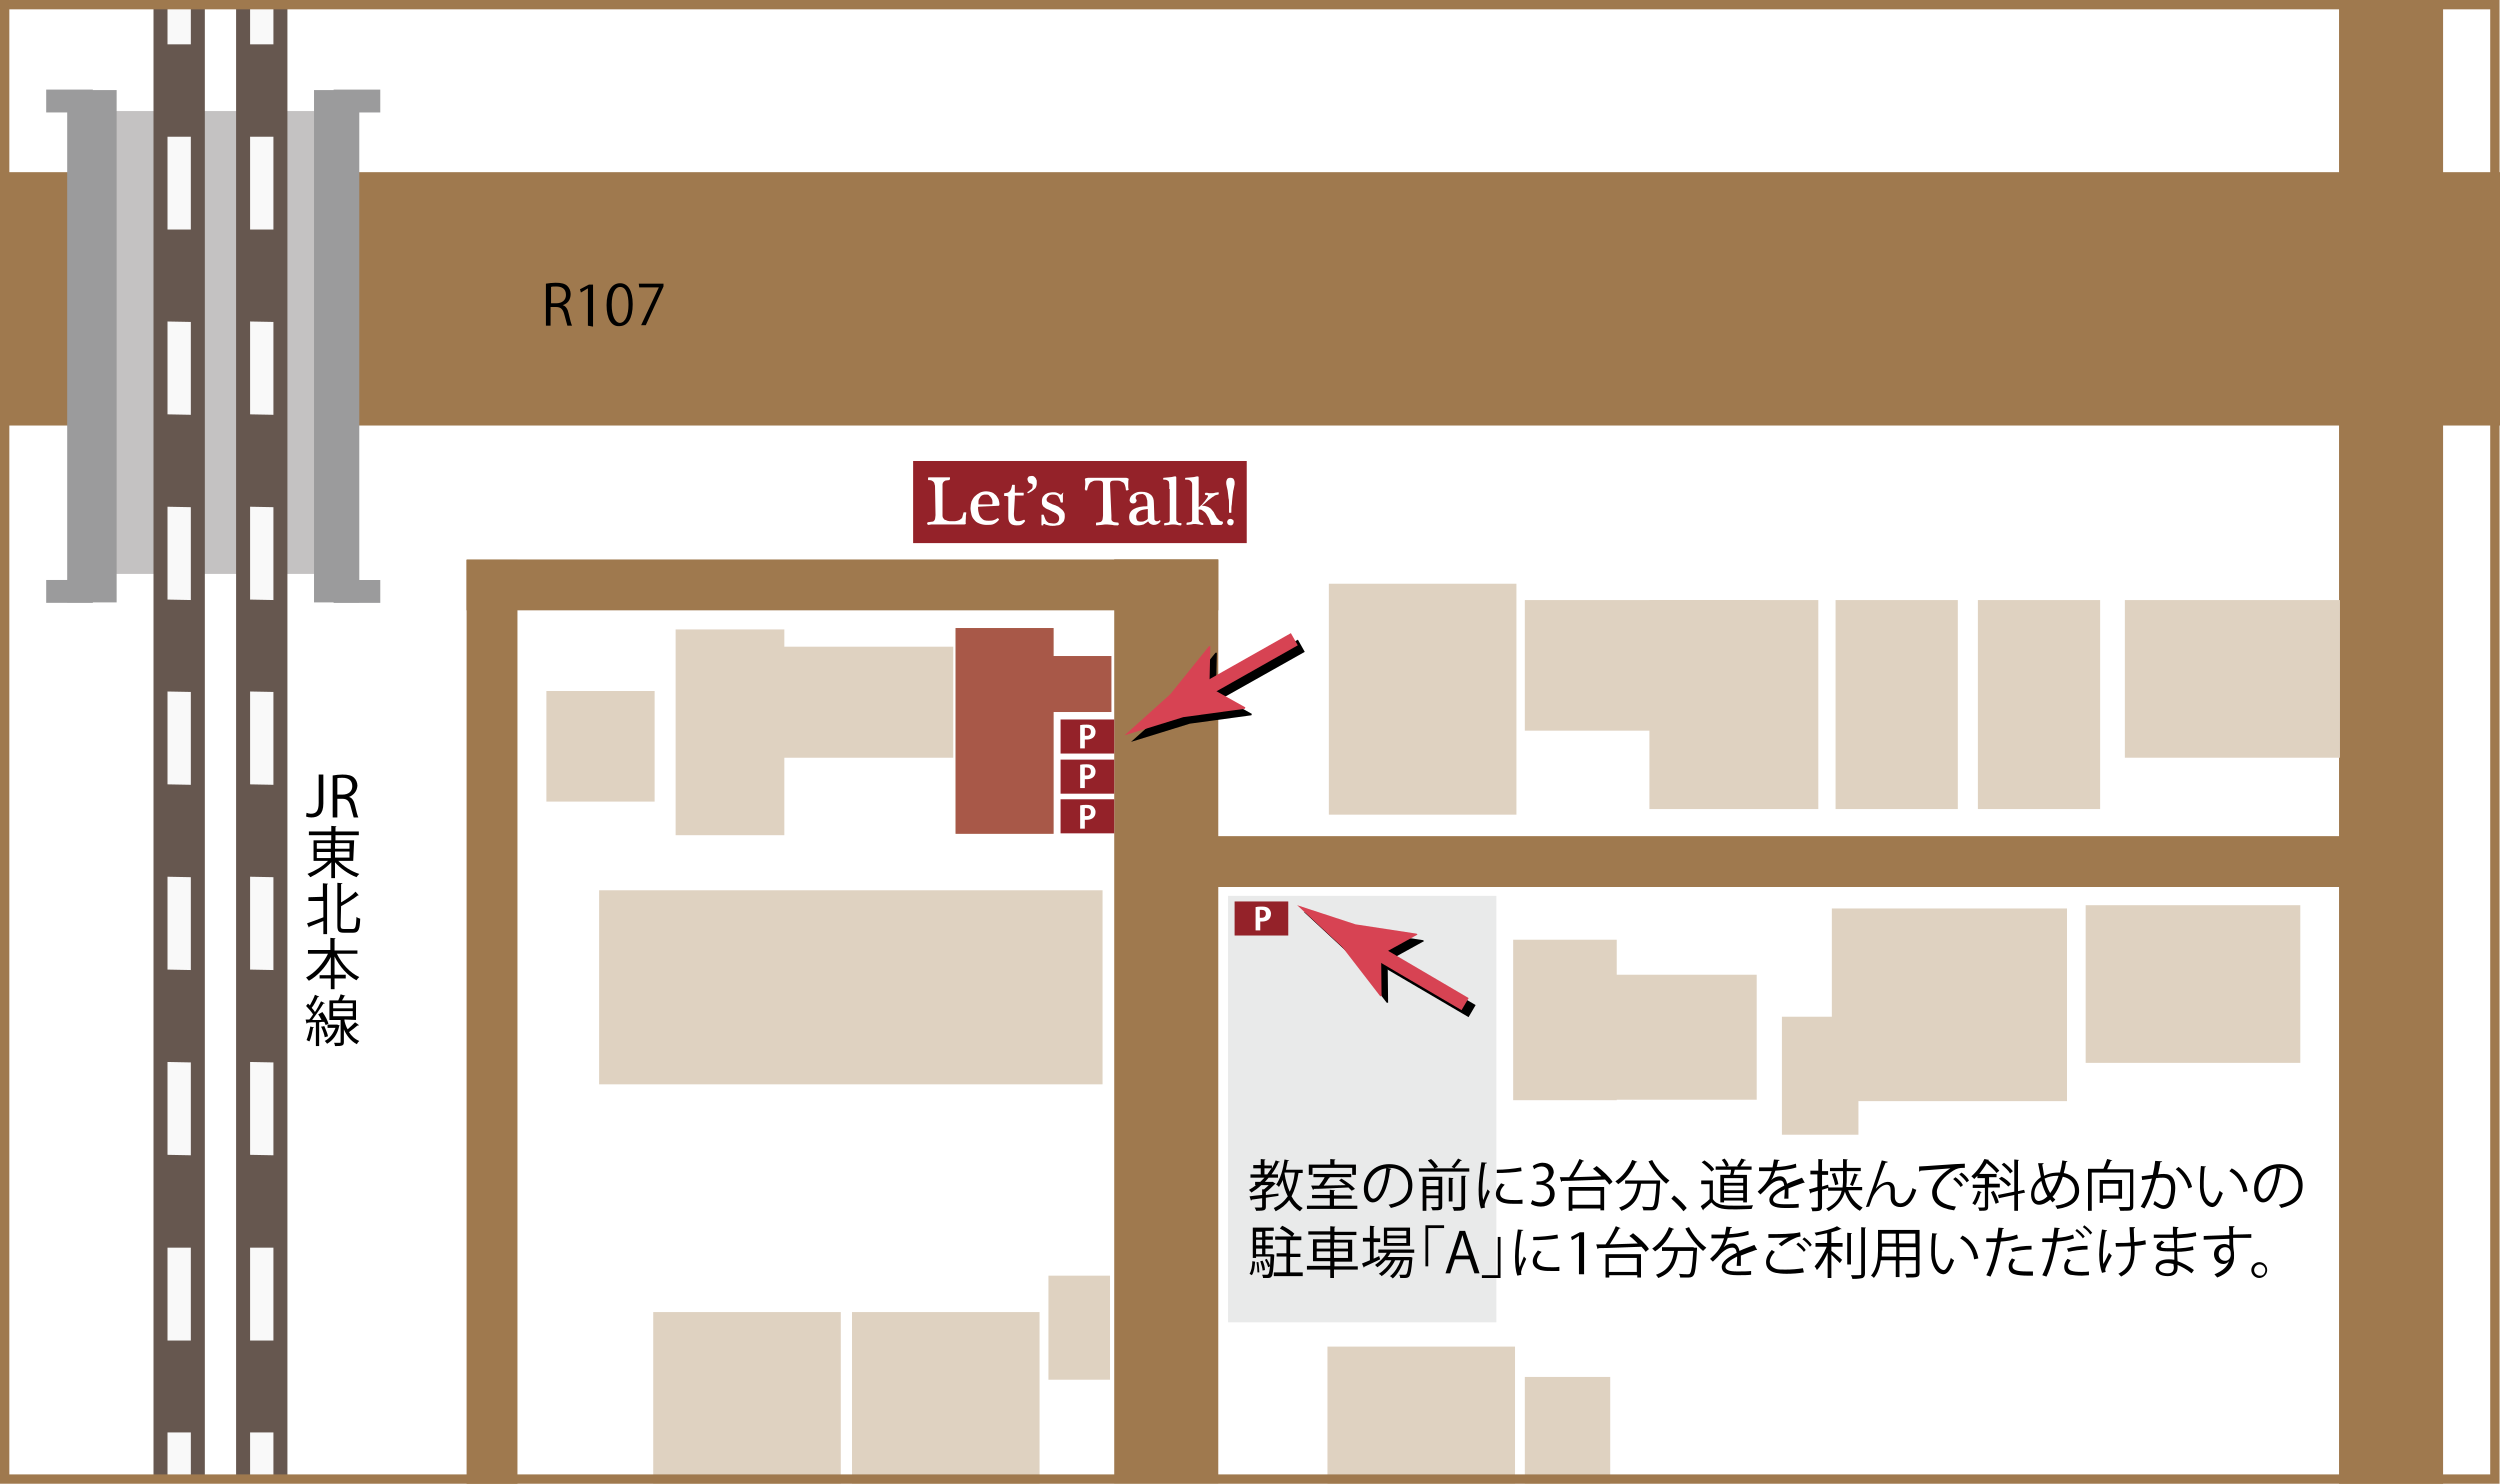 <?xml version="1.0" encoding="utf-8"?>
<!-- Generator: Adobe Illustrator 27.7.0, SVG Export Plug-In . SVG Version: 6.00 Build 0)  -->
<svg version="1.1" id="レイヤー_2_00000086680796988862350430000005655754993869061549_"
	 xmlns="http://www.w3.org/2000/svg" xmlns:xlink="http://www.w3.org/1999/xlink" x="0px" y="0px" viewBox="0 0 535.8 318"
	 style="enable-background:new 0 0 535.8 318;" xml:space="preserve">
<style type="text/css">
	.st0{fill:#FFFFFF;}
	.st1{fill:#9F794E;}
	.st2{fill:#C4C2C2;}
	.st3{fill:#DFD2C1;}
	.st4{fill:#9B9B9C;}
	.st5{fill:#66574F;}
	.st6{fill:#F9F9F9;}
	.st7{fill:#E9EAEA;}
	.st8{fill:#942229;}
	.st9{fill:none;stroke:#000000;stroke-width:3;stroke-miterlimit:10;}
	.st10{fill:none;stroke:#D74353;stroke-width:3;stroke-miterlimit:10;}
	.st11{fill:#D74353;}
	.st12{fill:#A85848;}
</style>
<path class="st0" d="M535.8,0H0v318h535.8V0z"/>
<path class="st1" d="M0,36.9h535.8v54.3H0V36.9z"/>
<path class="st2" d="M24.5,23.8h45.6V123H24.5V23.8z"/>
<path class="st1" d="M501.3,0h22.3v318h-22.3L501.3,0L501.3,0z"/>
<path class="st1" d="M241,179.2h282.1v10.9H241V179.2z M100,119.9h161.1v10.9H100V119.9z"/>
<path class="st1" d="M100,318v-198h10.9v198C110.9,318,100,318,100,318z M238.8,119.9h22.3v198h-22.3V119.9L238.8,119.9z"/>
<path class="st3" d="M117.1,148.1h23.2v23.7h-23.2C117.1,171.8,117.1,148.1,117.1,148.1z M204.8,162.1v16.6h21v-26.1h12.3v-12h0
	h-12.3v-6h-21v3.7L204.8,162.1z"/>
<path class="st3" d="M128.4,190.8h107.9v41.6H128.4V190.8L128.4,190.8z M140,281.2h40.2V318H140V281.2z M182.6,281.2h40.2V318h-40.2
	V281.2z M284.5,288.6h40.2V318h-40.2V288.6z M326.8,295.1h18.3V318h-18.3V295.1z M324.3,201.4h22.2v34.4h-22.2V201.4z M381.9,217.9
	h16.4v25.3h-16.4V217.9z"/>
<path class="st3" d="M392.5,194.7H443V236h-50.4V194.7z M326.8,128.6h50.4v28h-50.4C326.8,156.6,326.8,128.6,326.8,128.6z"/>
<path class="st3" d="M353.5,128.6h36.2v44.8h-36.2V128.6z M393.4,128.6h26.2v44.8h-26.2V128.6z M423.9,128.6h26.2v44.8h-26.2V128.6z
	 M455.4,128.6h46.1v33.8h-46.1C455.4,162.4,455.4,128.6,455.4,128.6z M447,194H493v33.8H447V194z M340.8,208.9h35.7v26.8h-35.7
	V208.9z M284.8,125.1H325v49.5h-40.2V125.1z M224.7,273.4h13.2v22.3h-13.2V273.4z"/>
<path class="st4" d="M67.4,19.3H77v109.8h-9.7V19.3z"/>
<path class="st4" d="M71.5,19.2h10v4.9h-10V19.2z M71.5,124.3h10v4.9h-10V124.3z M25.1,129.1H14.4V19.3h10.6V129.1z"/>
<path class="st4" d="M19.9,24.1h-10v-4.9h10V24.1z M19.9,129.2h-10v-4.9h10V129.2z"/>
<path class="st5" d="M32.9,0h11v316.5h-11V0z"/>
<path class="st6" d="M35.9,0h5v9.5h-5V0z M40.9,29.4l-5-0.1l0,0L40.9,29.4L40.9,29.4z"/>
<path class="st6" d="M40.9,307.1l-5-0.1l0,0L40.9,307.1L40.9,307.1z M40.9,287.3l-5,0l0-19.9l5,0V287.3z M40.9,247.6l-5-0.1l0-19.9
	l5,0.1V247.6z M40.9,207.9l-5-0.1l0-19.9l5,0.1V207.9z M40.9,168.2l-5-0.1l0-19.9l5,0.1V168.2z M40.9,128.6l-5-0.1l0-19.9l5,0.1
	V128.6z M40.9,88.9l-5-0.1l0-19.9l5,0.1V88.9z M40.9,49.2l-5,0l0-19.9l5,0V49.2z"/>
<path class="st6" d="M35.9,307h5v9.5h-5V307z"/>
<path class="st5" d="M50.6,0h11v316.5h-11V0z"/>
<path class="st6" d="M53.6,0h5v9.5h-5V0z M58.6,29.4l-5-0.1l0,0L58.6,29.4L58.6,29.4z"/>
<path class="st6" d="M58.6,307.1l-5-0.1l0,0L58.6,307.1L58.6,307.1z M58.6,287.3l-5,0l0-19.9l5,0V287.3z M58.6,247.6l-5-0.1l0-19.9
	l5,0.1V247.6z M58.6,207.9l-5-0.1l0-19.9l5,0.1V207.9z M58.6,168.2l-5-0.1l0-19.9l5,0.1V168.2z M58.6,128.6l-5-0.1l0-19.9l5,0.1
	V128.6z M58.6,88.9l-5-0.1l0-19.9l5,0.1V88.9z M58.6,49.2l-5,0l0-19.9l5,0V49.2z"/>
<path class="st6" d="M53.6,307h5v9.5h-5V307z"/>
<path class="st7" d="M263.2,192h57.5v91.4h-57.5V192L263.2,192z"/>
<path class="st8" d="M227.3,154.2h11.5v7.3h-11.5V154.2z M227.3,162.8h11.5v7.3h-11.5V162.8z M227.3,171.3h11.5v7.3h-11.5V171.3z
	 M264.6,193.2h11.5v7.3h-11.5V193.2z"/>
<path class="st0" d="M231.6,155.4c0.4-0.1,0.9-0.1,1.3-0.1c0.6,0,1.1,0.1,1.4,0.4c0.3,0.3,0.5,0.7,0.5,1.1c0,1.4-1.1,1.7-1.9,1.7
	c-0.1,0-0.3,0-0.4,0v1.9h-1V155.4L231.6,155.4z M232.6,157.7c0.1,0,0.2,0,0.3,0c0.6,0,0.9-0.3,0.9-0.9c0-0.5-0.3-0.8-0.9-0.8
	c-0.2,0-0.3,0-0.4,0V157.7z M231.6,163.9c0.4-0.1,0.9-0.1,1.3-0.1c0.6,0,1.1,0.1,1.4,0.4c0.3,0.3,0.5,0.7,0.5,1.1
	c0,1.4-1.1,1.7-1.9,1.7c-0.1,0-0.3,0-0.4,0v1.9h-1V163.9L231.6,163.9z M232.6,166.2c0.1,0,0.2,0,0.3,0c0.6,0,0.9-0.3,0.9-0.9
	c0-0.5-0.3-0.8-0.9-0.8c-0.2,0-0.3,0-0.4,0V166.2z M231.6,172.6c0.4-0.1,0.9-0.1,1.3-0.1c0.6,0,1.1,0.1,1.4,0.4
	c0.3,0.3,0.5,0.7,0.5,1.1c0,1.4-1.1,1.7-1.9,1.7c-0.1,0-0.3,0-0.4,0v1.9h-1V172.6L231.6,172.6z M232.6,174.9c0.1,0,0.2,0,0.3,0
	c0.6,0,0.9-0.3,0.9-0.9c0-0.5-0.3-0.8-0.9-0.8c-0.2,0-0.3,0-0.4,0V174.9z M269.2,194.4c0.4-0.1,0.9-0.1,1.3-0.1
	c0.6,0,1.1,0.1,1.4,0.4c0.3,0.3,0.5,0.7,0.5,1.1c0,1.4-1.1,1.7-1.9,1.7c-0.1,0-0.3,0-0.4,0v1.9h-1V194.4L269.2,194.4z M270.1,196.7
	c0.1,0,0.2,0,0.3,0c0.6,0,0.9-0.3,0.9-0.9c0-0.5-0.3-0.8-0.9-0.8c-0.2,0-0.3,0-0.4,0V196.7z"/>
<path d="M120.6,65.4c0.7,0.2,1.1,0.9,1.3,1.9c0.3,1.3,0.5,2.1,0.7,2.5h-1c-0.1-0.3-0.3-1.1-0.6-2.2c-0.3-1.3-0.8-1.8-1.8-1.8H118v4
	h-1v-9c0.6-0.1,1.4-0.2,2.1-0.2c1.2,0,2,0.2,2.5,0.7c0.4,0.4,0.7,1,0.7,1.7C122.3,64.3,121.6,65.1,120.6,65.4
	C120.6,65.4,120.6,65.4,120.6,65.4z M119.2,65c1.3,0,2.1-0.7,2.1-1.8c0-1.4-1-1.8-2.1-1.8c-0.5,0-0.9,0-1.1,0.1V65H119.2z M126,69.8
	v-8h0l-1.5,0.9l-0.2-0.7l1.9-1h0.9v9L126,69.8z M130,65.4c0-3.1,1.2-4.7,2.9-4.7c1.7,0,2.7,1.6,2.7,4.5c0,3.1-1.1,4.7-2.9,4.7
	C131.1,70,130,68.4,130,65.4L130,65.4z M134.7,65.3c0-2.2-0.5-3.8-1.8-3.8c-1.1,0-1.8,1.4-1.8,3.8s0.7,3.9,1.8,3.9
	C134.1,69.1,134.7,67.4,134.7,65.3L134.7,65.3z M136.9,60.8h5.3v0.6l-3.8,8.3h-1l3.8-8.1v0h-4.2L136.9,60.8
	C136.9,60.8,136.9,60.8,136.9,60.8z"/>
<path class="st9" d="M278.9,138.4l-21.5,12.1"/>
<path d="M260.6,148.7l7.7,4.3l-0.1,0.3l-13.2,1.8l-12.6,3.9l9.8-8.8l8.3-10.3l0.3,0L260.6,148.7L260.6,148.7z"/>
<path class="st10" d="M277.4,137L256,149.1"/>
<path class="st11" d="M259.2,147.3l7.7,4.3l-0.1,0.3l-13.2,1.8l-12.6,3.9l9.8-8.8l8.3-10.3l0.3,0L259.2,147.3L259.2,147.3z"/>
<path class="st9" d="M315.5,216.7l-21.3-12.5"/>
<path d="M297.4,206l0.1,8.9l-0.3,0l-8.1-10.5l-9.7-9l12.5,4.1l13.1,2l0.2,0.2L297.4,206L297.4,206z"/>
<path class="st10" d="M314,215.2l-21.3-12.5"/>
<path class="st11" d="M296,204.6l0.1,8.9l-0.3,0l-8.1-10.5l-9.7-9l12.5,4.1l13.1,2l0.2,0.2L296,204.6L296,204.6z"/>
<path d="M69.3,172.2c0,2.3-1.1,3-2.6,3c-0.4,0-0.9-0.1-1.1-0.2l0.1-0.8c0.2,0.1,0.6,0.2,0.9,0.2c1.1,0,1.7-0.5,1.7-2.3V166h1
	L69.3,172.2C69.3,172.2,69.3,172.2,69.3,172.2z M74.8,170.8c0.7,0.2,1.1,0.9,1.3,1.9c0.3,1.3,0.5,2.1,0.7,2.5h-1
	c-0.1-0.3-0.3-1.1-0.6-2.2c-0.3-1.3-0.8-1.8-1.8-1.8h-1.1v4h-1v-9c0.6-0.1,1.4-0.2,2.1-0.2c1.2,0,2,0.2,2.5,0.7
	c0.4,0.4,0.7,1,0.7,1.7C76.5,169.6,75.8,170.4,74.8,170.8L74.8,170.8L74.8,170.8z M73.4,170.3c1.3,0,2.1-0.7,2.1-1.8
	c0-1.4-1-1.8-2.1-1.8c-0.5,0-0.9,0-1.1,0.1v3.5H73.4z M75.7,184.5h-3.2c1.1,1.2,2.9,2.3,4.5,2.8c-0.2,0.2-0.4,0.4-0.6,0.7
	c-1.6-0.6-3.5-1.9-4.6-3.2v3.4h-0.8v-3.4c-1.2,1.3-3,2.5-4.5,3.2c-0.1-0.2-0.4-0.5-0.6-0.7c1.5-0.6,3.3-1.6,4.4-2.8h-3.1v-4.4h3.8
	V179h-4.8v-0.8h4.8V177l1.1,0.1c0,0.1-0.1,0.1-0.2,0.2v0.9h5v0.8h-5v1.1h4L75.7,184.5L75.7,184.5z M67.9,180.7v1.2h3v-1.2H67.9z
	 M67.9,182.6v1.3h3v-1.3H67.9z M74.9,180.7h-3.1v1.2h3.1V180.7z M74.9,183.8v-1.3h-3.1v1.3H74.9z M69.2,192.2v-2.9l1.1,0.1
	c0,0.1-0.1,0.1-0.2,0.2v10.6h-0.8v-2.8c-1,0.4-2,0.8-3,1.2c0,0.1-0.1,0.2-0.1,0.2l-0.4-0.9c0.9-0.3,2.2-0.8,3.5-1.3v-3.5h-3.2v-0.8
	L69.2,192.2L69.2,192.2z M73,198.3c0,0.6,0.1,0.8,0.7,0.8h1.9c0.6,0,0.7-0.5,0.8-2.6c0.2,0.2,0.5,0.3,0.8,0.4c-0.1,2.2-0.3,3-1.5,3
	h-2c-1.1,0-1.4-0.3-1.4-1.6v-9.1l1.1,0.1c0,0.1-0.1,0.1-0.3,0.2v3.9c1.2-0.7,2.4-1.5,3.1-2.3l0.7,0.8c0,0-0.1,0-0.1,0
	c0,0-0.1,0-0.1,0c-0.9,0.7-2.3,1.6-3.6,2.3L73,198.3L73,198.3z M76.6,204.4h-4.4c1,2.1,2.8,4.1,4.8,5c-0.2,0.2-0.5,0.5-0.6,0.7
	c-1.9-1-3.6-2.9-4.7-5.1v3.9h2.4v0.8h-2.4v2.3h-0.8v-2.3h-2.4V209h2.4v-3.9c-1.1,2.2-2.9,4.1-4.7,5.1c-0.2-0.2-0.4-0.5-0.6-0.7
	c1.9-1,3.7-3,4.7-5.1h-4.3v-0.8h4.8V201l1.1,0.1c0,0.1-0.1,0.1-0.2,0.2v2.4h4.9L76.6,204.4L76.6,204.4z M69.1,216.9
	c0.6,0.8,1.1,1.8,1.3,2.5l-0.6,0.3c-0.1-0.2-0.2-0.5-0.3-0.7c-0.4,0-0.7,0-1.1,0.1v5.1h-0.7v-5.1c-0.7,0-1.3,0-1.8,0.1
	c0,0.1-0.1,0.1-0.2,0.2l-0.2-0.9h0.8c0.3-0.3,0.5-0.7,0.8-1.1c-0.4-0.6-1-1.3-1.5-1.8l0.4-0.5c0.1,0.1,0.3,0.2,0.4,0.4
	c0.4-0.7,0.9-1.7,1.1-2.3l0.9,0.4c0,0.1-0.1,0.1-0.3,0.1c-0.3,0.7-0.8,1.7-1.3,2.3c0.3,0.3,0.5,0.6,0.7,0.9c0.5-0.7,0.9-1.5,1.3-2.3
	l0.8,0.4c0,0.1-0.1,0.1-0.3,0.1c-0.6,1-1.6,2.4-2.4,3.5l2,0c-0.2-0.4-0.4-0.8-0.7-1.2L69.1,216.9L69.1,216.9z M67.3,220.2
	c0,0.1-0.1,0.1-0.2,0.1c-0.2,1-0.4,2.2-0.8,2.9c-0.2-0.1-0.4-0.2-0.6-0.3c0.3-0.7,0.6-1.8,0.8-2.9L67.3,220.2L67.3,220.2z
	 M69.5,219.9c0.3,0.7,0.7,1.6,0.8,2.2c-0.1,0-0.3,0.1-0.7,0.2c-0.1-0.6-0.4-1.5-0.8-2.3C68.9,220.1,69.5,219.9,69.5,219.9z
	 M72.3,219.6l0.5,0.2c0,0,0,0.1-0.1,0.1c-0.4,1.9-1.4,3.1-2.6,3.8c-0.1-0.2-0.4-0.5-0.5-0.6c1-0.5,1.8-1.5,2.3-2.8h-1.7v-0.7h2.1
	L72.3,219.6L72.3,219.6z M73.8,218.5c0,0.5,0.4,1.6,0.7,2.1c0.6-0.5,1.2-1.1,1.6-1.5c0.6,0.4,0.7,0.5,0.8,0.6c0,0.1-0.1,0.1-0.3,0.1
	c-0.6,0.5-1.2,1-1.8,1.4c0.5,0.8,1.2,1.5,2.2,1.9c-0.2,0.2-0.4,0.4-0.5,0.7c-1.4-0.7-2.3-2-2.8-3.2v2.7c0,0.8-0.3,0.9-1.9,0.9
	c0-0.2-0.1-0.5-0.2-0.7c0.6,0,1.1,0,1.2,0c0.2,0,0.2,0,0.2-0.2v-4.7h-2.4v-4.2h1.9c0.2-0.4,0.4-0.9,0.5-1.3l1,0.3
	c0,0.1-0.1,0.1-0.2,0.1c-0.1,0.3-0.3,0.6-0.5,0.9h3v4.2L73.8,218.5L73.8,218.5z M71.4,215v1.1h4.2V215H71.4z M71.4,216.7v1.1h4.2
	v-1.1H71.4z"/>
<path class="st1" d="M533.7,2v314H2V2H533.7 M535.7,0H0v318h535.7V0z"/>
<rect x="195.7" y="98.8" class="st8" width="71.5" height="17.6"/>
<path class="st0" d="M200.4,104.6c0-0.3,0-0.6-0.1-0.8c0-0.2-0.1-0.4-0.2-0.5c-0.1-0.1-0.2-0.2-0.4-0.3s-0.4-0.1-0.7-0.1
	c-0.1,0-0.1,0-0.1-0.1c0-0.1,0-0.1,0-0.2c0-0.1,0-0.1,0-0.2c0,0,0.1-0.1,0.1-0.1c0.3,0,0.7,0,1.1,0s0.8,0,1.2,0c0.2,0,0.4,0,0.6,0
	l0.5,0l0.5,0c0.2,0,0.4,0,0.6,0c0.1,0,0.1,0,0.1,0.1s0,0.1,0,0.2c0,0.1,0,0.1-0.1,0.2c0,0.1-0.1,0.1-0.1,0.1c-0.3,0-0.6,0.1-0.8,0.1
	c-0.2,0.1-0.3,0.2-0.4,0.3c-0.1,0.1-0.2,0.3-0.2,0.5c0,0.2,0,0.5,0,0.8v5.2c0,0.3,0,0.6,0,0.8s0.1,0.4,0.2,0.5
	c0.1,0.1,0.2,0.3,0.3,0.3s0.3,0.1,0.5,0.2c0.1,0,0.3,0.1,0.5,0.1c0.4,0,0.8,0,1.2,0c0.2,0,0.4-0.1,0.5-0.1c0.2-0.1,0.4-0.1,0.5-0.2
	s0.3-0.2,0.4-0.3c0.1-0.1,0.2-0.3,0.2-0.5c0.1-0.2,0.1-0.5,0.2-0.7c0-0.1,0-0.1,0.1-0.1c0.1,0,0.1,0,0.2,0c0.1,0,0.1,0,0.2,0
	c0.1,0,0.1,0.1,0.1,0.1c-0.1,0.4-0.1,0.8-0.1,1.2s-0.1,0.7,0,1.1c0,0,0,0.1-0.1,0.1c0,0.1-0.1,0.1-0.3,0.1h-5.4c-0.4,0-0.8,0-1.1,0
	c-0.4,0-0.7,0-1.1,0.1c-0.1,0-0.1,0-0.2-0.1c0,0-0.1-0.1-0.1-0.2c0-0.1,0-0.1,0.1-0.2c0-0.1,0.1-0.1,0.2-0.1c0.3,0,0.6-0.1,0.8-0.1
	s0.3-0.1,0.4-0.2c0.1-0.1,0.2-0.3,0.2-0.4c0-0.2,0.1-0.4,0.1-0.8L200.4,104.6L200.4,104.6z M209.7,108.6
	C209.7,108.6,209.6,108.6,209.7,108.6c-0.1,0.1-0.1,0.1-0.1,0.2c0,0.5,0.1,1,0.2,1.3c0.1,0.4,0.3,0.7,0.5,0.9
	c0.2,0.2,0.4,0.4,0.7,0.5c0.3,0.1,0.6,0.1,0.9,0.1c0.3,0,0.7,0,1-0.1s0.6-0.2,0.8-0.4c0,0,0.1-0.1,0.2,0c0.1,0,0.1,0,0.1,0.1
	c0,0,0.1,0.1,0.1,0.1s0,0.1,0,0.1c-0.3,0.4-0.7,0.7-1.1,0.9s-0.9,0.2-1.5,0.2c-0.6,0-1.1-0.1-1.6-0.3s-0.8-0.4-1.1-0.8
	c-0.3-0.3-0.5-0.7-0.6-1.1c-0.1-0.5-0.2-0.9-0.2-1.4c0-0.5,0.1-1,0.2-1.4c0.2-0.4,0.4-0.8,0.7-1.1c0.3-0.3,0.7-0.6,1.1-0.8
	c0.4-0.2,0.9-0.3,1.4-0.3c0.4,0,0.8,0.1,1.1,0.2c0.3,0.1,0.6,0.3,0.9,0.6s0.4,0.6,0.6,0.9c0.1,0.4,0.2,0.7,0.2,1.1
	c0,0.2-0.1,0.3-0.2,0.3L209.7,108.6L209.7,108.6z M212.5,108.1c0.1,0,0.2-0.1,0.2-0.1c0-0.1,0-0.2,0-0.4c0-0.2,0-0.4-0.1-0.6
	c-0.1-0.2-0.2-0.4-0.3-0.5c-0.1-0.1-0.3-0.3-0.4-0.4s-0.4-0.1-0.6-0.1c-0.3,0-0.5,0-0.7,0.1c-0.2,0.1-0.4,0.2-0.5,0.4
	c-0.1,0.2-0.2,0.3-0.3,0.5s-0.1,0.4-0.1,0.7c0,0.1,0,0.2,0,0.3c0,0.1,0,0.1,0.1,0.1L212.5,108.1L212.5,108.1L212.5,108.1z
	 M217.3,110.1c0,0.6,0.1,1,0.2,1.2c0.1,0.3,0.4,0.4,0.7,0.4c0.2,0,0.4,0,0.7-0.1c0.2-0.1,0.4-0.1,0.5-0.2c0,0,0.1,0,0.1,0
	s0.1,0,0.1,0.1c0,0,0.1,0.1,0.1,0.1s0,0.1,0,0.1c-0.2,0.3-0.4,0.5-0.7,0.7s-0.7,0.2-1.1,0.2c-0.7,0-1.2-0.2-1.4-0.5
	c-0.3-0.3-0.4-0.8-0.4-1.4v-3.9c0-0.1,0-0.2,0-0.3c0-0.1,0-0.1-0.1-0.1c-0.1,0-0.2-0.1-0.2-0.1c-0.2,0-0.3,0-0.5,0
	c0,0-0.1,0-0.1-0.1c0-0.1,0-0.1,0-0.2c0-0.1,0-0.1,0-0.2c0-0.1,0.1-0.1,0.1-0.1c0.2,0,0.5-0.1,0.6-0.1s0.3-0.1,0.5-0.3
	s0.2-0.3,0.3-0.5s0.1-0.5,0.2-0.8c0-0.1,0.1-0.1,0.1-0.1s0.1,0,0.2,0s0.2,0,0.2,0c0.1,0,0.1,0.1,0.1,0.1v1.3c0,0.2,0,0.3,0,0.3
	c0,0,0.1,0,0.2,0h1.6c0.1,0,0.1,0,0.1,0.1s0,0.1,0,0.2c0,0.1,0,0.1,0,0.2s-0.1,0.1-0.2,0.1h-1.6c-0.1,0-0.1,0-0.1,0.1
	c0,0,0,0.2,0,0.4L217.3,110.1L217.3,110.1L217.3,110.1z M221.1,102c0.2,0,0.3,0,0.5,0.1c0.1,0.1,0.2,0.2,0.3,0.3
	c0.1,0.1,0.2,0.3,0.2,0.4c0.1,0.1,0.1,0.3,0.1,0.5c0,0.4,0,0.6-0.1,0.9s-0.2,0.5-0.4,0.6c-0.2,0.2-0.3,0.3-0.6,0.5
	c-0.2,0.1-0.5,0.3-0.7,0.4c0,0-0.1,0-0.1,0c0,0-0.1,0-0.1-0.1c0,0,0-0.1,0-0.1s0-0.1,0.1-0.1c0.2-0.1,0.3-0.2,0.4-0.3
	c0.1-0.1,0.3-0.2,0.4-0.3s0.2-0.3,0.2-0.4s0-0.3,0-0.5c0-0.1-0.1-0.1-0.1-0.2c-0.1,0-0.2,0-0.3-0.1c-0.2,0-0.4-0.1-0.5-0.3
	c-0.1-0.2-0.2-0.4-0.2-0.6c0-0.2,0.1-0.4,0.3-0.6C220.6,102.1,220.9,102,221.1,102L221.1,102z M227.9,105.6c0,0.1-0.1,0.2-0.1,0.4
	s0,0.3,0,0.5c0,0.2,0,0.4,0,0.6s0,0.4,0,0.5c0,0,0,0.1-0.1,0.1c-0.1,0-0.2,0-0.3,0c0,0-0.1,0-0.1-0.1c-0.1-0.5-0.3-0.9-0.5-1.2
	s-0.6-0.4-1.2-0.4c-0.4,0-0.7,0.1-0.9,0.3c-0.2,0.2-0.4,0.5-0.4,0.7c0,0.3,0.1,0.5,0.3,0.6c0.2,0.1,0.5,0.3,0.8,0.4
	c0.1,0.1,0.3,0.1,0.5,0.2c0.2,0.1,0.4,0.1,0.5,0.2c0.3,0.1,0.5,0.2,0.7,0.4s0.4,0.3,0.6,0.5c0.2,0.2,0.3,0.4,0.4,0.6
	s0.1,0.5,0.1,0.8c0,0.4-0.1,0.7-0.2,1c-0.2,0.2-0.4,0.5-0.6,0.6c-0.2,0.2-0.5,0.3-0.9,0.3c-0.3,0.1-0.6,0.1-0.9,0.1
	c-0.3,0-0.6,0-0.9-0.1c-0.3-0.1-0.6-0.1-0.8-0.3c-0.1,0-0.1,0-0.2,0s-0.1,0.1-0.1,0.2c0,0,0,0.1-0.1,0.1s-0.1,0-0.1,0
	c0,0-0.1,0-0.1,0c0,0-0.1,0-0.1-0.1c0-0.1,0-0.2,0-0.3c0-0.1,0-0.3,0-0.4s0-0.3,0-0.4l0-0.4c0-0.1,0-0.3,0-0.4c0-0.1,0-0.2,0-0.2
	c0,0,0-0.1,0.1-0.1c0.1,0,0.2,0,0.3,0c0,0,0.1,0,0.1,0.1c0.1,0.3,0.2,0.5,0.3,0.8s0.2,0.4,0.4,0.6s0.4,0.3,0.6,0.3s0.5,0.1,0.8,0.1
	c0.4,0,0.7-0.1,0.9-0.3s0.3-0.5,0.3-0.8c0-0.3-0.1-0.6-0.3-0.8c-0.2-0.2-0.5-0.4-0.8-0.5c-0.1-0.1-0.3-0.1-0.4-0.2l-0.4-0.2
	c-0.2-0.1-0.4-0.2-0.7-0.3c-0.2-0.1-0.4-0.2-0.6-0.4c-0.2-0.1-0.3-0.3-0.4-0.5c-0.1-0.2-0.1-0.5-0.1-0.8c0-0.4,0.1-0.7,0.2-0.9
	c0.2-0.2,0.4-0.5,0.6-0.6s0.5-0.3,0.8-0.3c0.3-0.1,0.6-0.1,0.9-0.1c0.3,0,0.5,0,0.7,0.1c0.2,0.1,0.5,0.2,0.7,0.4c0,0,0.1,0,0.2,0
	c0.1,0,0.1-0.1,0.2-0.2c0,0,0-0.1,0.1-0.1c0.1,0,0.1,0,0.1,0C227.8,105.5,227.8,105.6,227.9,105.6
	C227.9,105.6,227.9,105.6,227.9,105.6L227.9,105.6z M238.2,110.5c0,0.3,0,0.6,0,0.8c0,0.2,0.1,0.3,0.2,0.4c0.1,0.1,0.3,0.2,0.4,0.2
	c0.2,0,0.4,0.1,0.8,0.1c0.1,0,0.1,0,0.1,0.1s0.1,0.1,0.1,0.2c0,0.1,0,0.1-0.1,0.2s-0.1,0.1-0.2,0.1c-0.4,0-0.8,0-1.1-0.1
	c-0.4,0-0.7-0.1-1.1-0.1c-0.4,0-0.8,0-1.2,0.1c-0.4,0-0.8,0.1-1.1,0.1c-0.1,0-0.1,0-0.1-0.1c0,0,0-0.1,0-0.2c0-0.1,0-0.1,0-0.2
	c0-0.1,0.1-0.1,0.1-0.1c0.3,0,0.6-0.1,0.7-0.1c0.2,0,0.3-0.1,0.4-0.2c0.1-0.1,0.2-0.3,0.2-0.4c0-0.2,0.1-0.4,0.1-0.8v-6.7
	c0-0.4-0.1-0.6-0.3-0.7c-0.2-0.1-0.5-0.1-0.9-0.1c-0.4,0-0.7,0-0.9,0.1s-0.4,0.2-0.6,0.3c-0.2,0.2-0.3,0.4-0.4,0.6
	c-0.1,0.2-0.2,0.6-0.3,1c0,0.1,0,0.1-0.1,0.1s-0.1,0-0.2,0c-0.1,0-0.1,0-0.1-0.1s-0.1-0.1-0.1-0.1c0-0.4,0.1-0.7,0.1-1.1
	s0-0.8-0.1-1.1c0-0.1,0.1-0.2,0.2-0.2s0.3-0.1,0.5-0.1h8c0.2,0,0.3,0,0.5,0.1s0.2,0.1,0.2,0.2c-0.1,0.3-0.1,0.7-0.1,1
	c0,0.2,0,0.4,0,0.6c0,0.2,0,0.4,0.1,0.6c0,0,0,0.1-0.1,0.1c0,0-0.1,0.1-0.2,0.1c-0.1,0-0.1,0-0.2,0c-0.1,0-0.1-0.1-0.1-0.1
	c0-0.3-0.1-0.7-0.2-1c-0.1-0.3-0.2-0.5-0.4-0.6s-0.4-0.2-0.6-0.3s-0.5-0.1-0.9-0.1c-0.4,0-0.8,0-1,0.1c-0.2,0.1-0.3,0.3-0.3,0.7
	L238.2,110.5L238.2,110.5L238.2,110.5z M247.4,110.8c0,0.4,0,0.6,0.1,0.7c0.1,0.1,0.2,0.2,0.4,0.2c0.1,0,0.2,0,0.3,0
	c0.1,0,0.2-0.1,0.3-0.2c0,0,0.1,0,0.1,0c0.1,0,0.1,0.1,0.1,0.2c0,0,0,0.1,0,0.1c-0.4,0.5-0.9,0.7-1.4,0.7c-0.3,0-0.5-0.1-0.7-0.2
	c-0.2-0.1-0.4-0.3-0.5-0.5c0-0.1-0.1-0.1-0.1,0c-0.3,0.2-0.6,0.4-0.9,0.6c-0.3,0.1-0.8,0.2-1.3,0.2c-0.6,0-1-0.2-1.3-0.5
	c-0.3-0.3-0.5-0.7-0.5-1.3c0-0.7,0.3-1.3,1-1.7c0.7-0.4,1.6-0.6,2.9-0.6c0,0,0,0,0-0.1s0-0.2,0-0.3v-0.4c0-0.2,0-0.5-0.1-0.7
	c0-0.2-0.1-0.4-0.2-0.6c-0.1-0.2-0.2-0.3-0.4-0.4c-0.2-0.1-0.4-0.2-0.6-0.1c-0.4,0-0.7,0.1-0.9,0.2c-0.2,0.1-0.3,0.3-0.3,0.6
	c0,0.1,0,0.2,0.1,0.3c0.1,0.1,0.1,0.2,0.1,0.3c0,0.1-0.1,0.3-0.2,0.4c-0.1,0.1-0.3,0.2-0.5,0.2c-0.3,0-0.5-0.1-0.6-0.2
	c-0.1-0.2-0.2-0.3-0.2-0.5c0-0.2,0.1-0.5,0.2-0.7c0.1-0.2,0.3-0.4,0.6-0.6s0.5-0.3,0.8-0.4c0.3-0.1,0.7-0.1,1-0.1
	c0.8,0,1.4,0.2,1.9,0.6c0.5,0.4,0.7,1,0.7,1.8L247.4,110.8L247.4,110.8L247.4,110.8z M246,109.3c0-0.1,0-0.1,0-0.2c0,0,0,0-0.1,0
	c-0.8,0.1-1.4,0.2-1.8,0.5c-0.4,0.3-0.6,0.6-0.6,1.1c0,0.3,0.1,0.6,0.2,0.8c0.1,0.2,0.4,0.3,0.8,0.3c0.2,0,0.5,0,0.7-0.1
	s0.5-0.2,0.7-0.4c0.1-0.1,0.1-0.2,0.1-0.2L246,109.3L246,109.3L246,109.3z M250.6,104.8c0-0.4,0-0.8,0-1c0-0.3-0.1-0.5-0.1-0.6
	c-0.1-0.1-0.2-0.2-0.4-0.3c-0.2-0.1-0.5-0.1-0.7-0.1c-0.1,0-0.1,0-0.1-0.1c0,0,0-0.1,0-0.1c0-0.1,0-0.1,0-0.1c0-0.1,0.1-0.1,0.1-0.1
	c0.3,0,0.7-0.1,1.1-0.1c0.4,0,0.8-0.1,1.2-0.2c0.1,0,0.2,0,0.3,0c0,0,0.1,0.1,0.1,0.2v8.4c0,0.3,0,0.5,0,0.6c0,0.2,0,0.3,0.1,0.4
	c0.1,0.1,0.2,0.2,0.3,0.3c0.1,0.1,0.3,0.1,0.6,0.1c0.1,0,0.1,0,0.1,0.1c0,0,0,0.1,0,0.2c0,0.1,0,0.1,0,0.1c0,0-0.1,0.1-0.1,0.1
	c-0.2,0-0.5,0-0.8-0.1s-0.6-0.1-0.9-0.1c-0.3,0-0.6,0-0.9,0.1c-0.3,0-0.6,0.1-0.9,0.1c0,0-0.1,0-0.1-0.1c0,0,0-0.1,0-0.1
	c0-0.1,0-0.1,0-0.2c0,0,0.1-0.1,0.1-0.1c0.3,0,0.5-0.1,0.7-0.1c0.1,0,0.3-0.1,0.3-0.2c0.1-0.1,0.1-0.2,0.1-0.4s0-0.3,0-0.6V104.8
	L250.6,104.8z M261.8,112.5c-0.2,0-0.3,0-0.5,0c-0.2,0-0.3,0-0.5,0c-0.2,0-0.4,0-0.6,0c-0.2,0-0.4,0-0.5,0c-0.1,0-0.1,0-0.1-0.1
	c0,0,0-0.1-0.1-0.1c-0.1-0.4-0.2-0.8-0.4-1.2c-0.2-0.3-0.4-0.7-0.6-1c-0.2-0.3-0.5-0.5-0.8-0.7c-0.2-0.2-0.5-0.2-0.8-0.2v1.2
	c0,0.3,0,0.5,0,0.7c0,0.2,0,0.3,0.1,0.5c0.1,0.1,0.1,0.2,0.3,0.3c0.1,0.1,0.3,0.1,0.5,0.2c0.1,0,0.1,0,0.1,0.1c0,0.1,0,0.1,0,0.1
	s0,0.1,0,0.1s-0.1,0.1-0.1,0.1c-0.3,0-0.5,0-0.8-0.1c-0.3,0-0.5-0.1-0.8-0.1c-0.3,0-0.6,0-0.9,0.1c-0.3,0-0.6,0.1-0.9,0.1
	c-0.1,0-0.1,0-0.1-0.1s0-0.1,0-0.1c0-0.1,0-0.1,0-0.2c0,0,0.1-0.1,0.1-0.1c0.3,0,0.5-0.1,0.7-0.1c0.1,0,0.3-0.1,0.3-0.2
	c0.1-0.1,0.1-0.2,0.1-0.4s0-0.3,0-0.6v-5.9c0-0.4,0-0.8,0-1c0-0.3-0.1-0.5-0.2-0.6c-0.1-0.1-0.2-0.2-0.4-0.3
	c-0.2-0.1-0.4-0.1-0.8-0.1c-0.1,0-0.1,0-0.1-0.1c0,0,0-0.1,0-0.1c0-0.1,0-0.1,0-0.1c0-0.1,0.1-0.1,0.1-0.1c0.4,0,0.8-0.1,1.2-0.1
	c0.4,0,0.8-0.1,1.2-0.2c0.1,0,0.2,0,0.3,0c0,0,0.1,0.1,0.1,0.2v6.4c0.2-0.1,0.4-0.3,0.5-0.4c0.2-0.1,0.3-0.3,0.5-0.5
	c0.1-0.2,0.3-0.3,0.4-0.5l0.3-0.4c0.2-0.3,0.3-0.4,0.3-0.6s-0.2-0.2-0.5-0.2c-0.1,0-0.1,0-0.1-0.1c-0.1-0.1-0.1-0.2,0-0.3
	c0,0,0.1-0.1,0.1-0.1c0.2,0,0.5,0,0.7,0.1c0.1,0,0.2,0,0.3,0s0.2,0,0.3,0c0.2,0,0.5,0,0.7-0.1c0.2,0,0.5-0.1,0.7-0.1
	c0,0,0.1,0,0.1,0.1s0,0.1,0,0.2c0,0.1,0,0.1,0,0.1c0,0-0.1,0.1-0.1,0.1c-0.2,0-0.4,0.1-0.5,0.1c-0.1,0-0.2,0.1-0.4,0.2
	c-0.1,0.1-0.2,0.2-0.3,0.2l-0.4,0.3c-0.1,0.1-0.2,0.2-0.4,0.3c-0.3,0.3-0.7,0.6-1,0.9c-0.1,0.1-0.3,0.2-0.4,0.3c0,0-0.1,0.1,0,0.1
	c0,0,0,0,0.1,0c0.4,0,0.7,0.1,1,0.2c0.3,0.1,0.5,0.3,0.7,0.4c0.2,0.2,0.3,0.4,0.5,0.6s0.2,0.4,0.4,0.7c0.1,0.2,0.3,0.5,0.4,0.7
	c0.2,0.2,0.4,0.4,0.6,0.6c0.1,0.1,0.2,0.1,0.3,0.1c0.1,0,0.2,0.1,0.3,0.1c0.1,0,0.1,0,0.1,0.1c0,0.1,0,0.1,0,0.2c0,0.1,0,0.1,0,0.1
	S261.8,112.5,261.8,112.5L261.8,112.5z M263.9,109.8c0,0.1,0,0.1-0.1,0.1c-0.1,0-0.2,0-0.3,0c-0.1,0-0.1-0.1-0.1-0.1
	c0-0.7,0-1.3,0-1.8c0-0.5,0-0.9-0.1-1.2c0-0.3-0.1-0.6-0.1-0.9c0-0.3-0.1-0.5-0.1-0.8c-0.1-0.3-0.1-0.6-0.2-0.9
	c-0.1-0.3-0.1-0.6-0.1-0.8c0-0.3,0.1-0.5,0.2-0.7c0.1-0.2,0.4-0.3,0.7-0.3c0.3,0,0.6,0.1,0.7,0.3c0.1,0.2,0.2,0.4,0.2,0.7
	c0,0.1,0,0.2,0,0.4c0,0.2-0.1,0.3-0.1,0.5l-0.1,0.5c0,0.2-0.1,0.3-0.1,0.4c0,0.3-0.1,0.6-0.1,0.8c0,0.3-0.1,0.6-0.1,0.9
	c0,0.3-0.1,0.8-0.1,1.2C263.9,108.5,263.9,109.1,263.9,109.8L263.9,109.8z M263.7,112.6c-0.2,0-0.4-0.1-0.5-0.2s-0.2-0.3-0.2-0.5
	c0-0.2,0.1-0.3,0.2-0.5c0.1-0.1,0.3-0.2,0.5-0.2c0.2,0,0.4,0.1,0.5,0.2c0.2,0.1,0.2,0.3,0.2,0.5c0,0.2-0.1,0.4-0.2,0.5
	C264.1,112.6,263.9,112.6,263.7,112.6z"/>
<polygon class="st3" points="204.3,138.6 168.1,138.6 168.1,134.9 144.8,134.9 144.8,179 168.1,179 168.1,162.4 204.3,162.4 "/>
<polygon class="st12" points="204.8,162.1 204.8,178.7 225.8,178.7 225.8,152.6 238.2,152.6 238.2,140.6 238.2,140.6 225.8,140.6 
	225.8,134.6 204.8,134.6 204.8,138.3 "/>
<g>
	<path d="M274,256.3l-2.7,0.4v1.9c0,0.8-0.3,0.9-2.1,0.9c0-0.2-0.2-0.5-0.3-0.7c0.3,0,0.6,0,0.9,0c0.7,0,0.7,0,0.7-0.2v-1.8
		c-0.8,0.1-1.6,0.2-2.2,0.3c0,0.1-0.1,0.2-0.2,0.2l-0.3-0.9c0.7-0.1,1.6-0.2,2.7-0.3v-1.2l0.4,0c0.4-0.3,0.7-0.6,1-0.9h-1.6
		c-0.6,0.6-1.3,1.1-2.1,1.6c-0.1-0.2-0.4-0.4-0.5-0.6c0.5-0.3,1-0.6,1.5-1H269v-0.7h1.1c0.3-0.3,0.6-0.6,0.9-0.9h-3v-0.7h2.2v-1.3
		h-1.6v-0.7h1.6v-1.3l1,0.1c0,0.1-0.1,0.1-0.2,0.2v1.1h1.6v0.6c0.3-0.5,0.6-1.1,0.8-1.7l0.9,0.3c0,0.1-0.2,0.1-0.3,0.1
		c-0.4,0.9-0.9,1.8-1.5,2.6h1.4v0.7h-2c-0.3,0.3-0.5,0.6-0.8,0.9h1.6l0.1,0l0.6,0.4c0,0-0.1,0.1-0.2,0.1c-0.5,0.5-1.2,1.2-1.9,1.7
		v0.6c0.9-0.1,1.8-0.2,2.7-0.3L274,256.3z M270.9,251.7h0.7c0.3-0.4,0.6-0.9,0.9-1.3h-1.5V251.7z M279.1,251.4h-0.8
		c-0.3,2-0.8,3.6-1.5,5c0.6,1.1,1.4,2,2.4,2.5c-0.2,0.2-0.4,0.5-0.6,0.7c-1-0.6-1.7-1.4-2.3-2.4c-0.7,1-1.7,1.8-2.9,2.4
		c-0.1-0.2-0.3-0.5-0.4-0.7c1.3-0.6,2.2-1.4,3-2.5c-0.5-1-0.9-2.2-1.1-3.5c-0.2,0.6-0.5,1-0.8,1.5c-0.1-0.2-0.4-0.4-0.6-0.5
		c0.9-1.2,1.5-3.3,1.8-5.4l1,0.2c0,0.1-0.1,0.1-0.3,0.1c-0.1,0.6-0.3,1.3-0.4,1.9h3.6V251.4z M275.3,251.4l0,0.1
		c0.2,1.4,0.6,2.8,1.1,3.9c0.6-1.1,0.9-2.5,1.1-4.1H275.3z"/>
	<path d="M285.9,258.4h5v0.7h-10.8v-0.7h4.9v-1.6h-3.8v-0.7h3.8V255l1.1,0.1c0,0.1-0.1,0.1-0.2,0.2v0.9h3.8v0.7h-3.8V258.4z
		 M281.3,250.3v1.5h-0.8v-2.2h4.6v-1.2l1.1,0.1c0,0.1-0.1,0.1-0.2,0.2v0.9h4.6v2.2h-0.8v-1.5H281.3z M289.7,255.2
		c-0.2-0.2-0.4-0.4-0.7-0.7c-2.7,0.1-5.6,0.3-7.4,0.3c0,0.1-0.1,0.2-0.2,0.2l-0.4-0.9c0.5,0,1.1,0,1.7,0c0.4-0.5,0.9-1.2,1.2-1.8
		h-2.4v-0.7h8.1v0.7h-4.8l0.2,0.1c0,0.1-0.1,0.1-0.2,0.1c-0.3,0.5-0.7,1.1-1.1,1.6c1.4,0,3.1-0.1,4.7-0.1c-0.5-0.4-1-0.7-1.4-1
		l0.5-0.4c1,0.6,2.3,1.5,2.9,2.2L289.7,255.2z"/>
	<path d="M298.2,250.5c0,0.1-0.1,0.2-0.3,0.2c-0.4,3.7-1.7,7-3.7,7c-1,0-1.9-1-1.9-2.9c0-2.9,2.2-5.3,5.4-5.3c3.5,0,5,2.2,5,4.5
		c0,2.9-1.7,4.2-4.6,4.9c-0.1-0.2-0.3-0.5-0.5-0.7c2.8-0.5,4.2-1.9,4.2-4.1c0-2-1.3-3.8-4.1-3.8c-0.1,0-0.3,0-0.4,0L298.2,250.5z
		 M297.1,250.4c-2.4,0.3-3.9,2.3-3.9,4.4c0,1.3,0.6,2.1,1.1,2.1C295.7,256.9,296.8,253.7,297.1,250.4z"/>
	<path d="M313.3,248.7c0,0.1-0.1,0.1-0.3,0.1c-0.3,0.5-0.9,1.1-1.3,1.6h3.2v0.7h-10.8v-0.7h3.3c-0.3-0.5-0.9-1.2-1.4-1.7l0.7-0.3
		c0.6,0.5,1.2,1.2,1.5,1.7l-0.7,0.3h4.2l-0.6-0.3c0.5-0.5,1-1.2,1.4-1.8L313.3,248.7z M308.7,252.2L308.7,252.2l0.4,0v6.3
		c0,0.9-0.4,0.9-2.1,0.9c0-0.2-0.2-0.5-0.3-0.7c0.3,0,0.5,0,0.7,0c0.9,0,0.9,0,0.9-0.2v-1.7h-2.6v2.7h-0.8v-7.3H308.7z M308.3,252.9
		h-2.6v1.3h2.6V252.9z M305.7,256.2h2.6v-1.3h-2.6V256.2z M310.5,252.4l1,0.1c0,0.1-0.1,0.1-0.2,0.2v4.8h-0.8V252.4z M314,258.5
		c0,0.9-0.4,1-2.4,1c0-0.2-0.2-0.6-0.3-0.8c0.4,0,0.9,0,1.2,0c0.7,0,0.7,0,0.7-0.3V252l1,0c0,0.1-0.1,0.2-0.2,0.2V258.5z"/>
	<path d="M318.7,249.2c0,0.1-0.2,0.2-0.4,0.2c-0.4,2-0.6,4.1-0.6,5.4c0,0.9,0,1.8,0.2,2.4c0.2-0.6,0.7-1.8,0.9-2.3l0.5,0.5
		c-0.5,1.2-0.9,1.9-1,2.4c-0.1,0.2-0.1,0.4-0.1,0.6c0,0.1,0,0.3,0.1,0.4l-0.9,0.2c-0.4-1.1-0.5-2.5-0.5-4.1c0-1.6,0.3-3.8,0.6-5.8
		L318.7,249.2z M326.3,258c-0.4,0-0.9,0-1.3,0c-0.9,0-1.7,0-2.2-0.1c-1.5-0.2-2.2-1-2.2-2c0-0.8,0.5-1.5,1.1-2.3l0.8,0.3
		c-0.6,0.6-1,1.2-1,1.9c0,1.4,2,1.4,3.3,1.4c0.5,0,1,0,1.5-0.1L326.3,258z M320.8,250.7c1.5,0,3.6-0.2,5.2-0.5l0.1,0.8
		c-1.5,0.3-3.9,0.4-5.3,0.4L320.8,250.7z"/>
	<path d="M331.2,253.6c1.1,0.2,2,1,2,2.3c0,1.4-1,2.7-3,2.7c-0.9,0-1.7-0.3-2.1-0.6l0.3-0.8c0.3,0.2,1,0.5,1.8,0.5
		c1.5,0,2-1.1,2-1.9c0-1.3-1.1-1.9-2.3-1.9h-0.6v-0.7h0.6c0.9,0,2-0.5,2-1.7c0-0.8-0.5-1.5-1.5-1.5c-0.7,0-1.3,0.3-1.6,0.6l-0.3-0.7
		c0.4-0.3,1.3-0.7,2.1-0.7c1.6,0,2.4,1,2.4,2.1C332.8,252.4,332.2,253.2,331.2,253.6L331.2,253.6z"/>
	<path d="M342.2,249.9c1.3,1,2.8,2.4,3.4,3.4l-0.7,0.6c-0.2-0.3-0.5-0.7-0.9-1.1c-3.4,0.1-7,0.3-9.2,0.3c0,0.1-0.1,0.1-0.2,0.2
		l-0.3-1l2,0c0.8-1.1,1.7-2.7,2.2-3.9l1,0.4c0,0.1-0.1,0.1-0.3,0.1c-0.5,1-1.3,2.3-2,3.4l6-0.2c-0.6-0.6-1.2-1.2-1.8-1.6
		L342.2,249.9z M336.2,259.5v-5.1h7.6v5H343V259h-6v0.5H336.2z M343,255.2h-6v3h6V255.2z"/>
	<path d="M350.9,249c0,0.1-0.1,0.1-0.3,0.1c-0.8,1.9-2.2,3.7-3.8,4.7c-0.1-0.2-0.4-0.4-0.6-0.6c1.5-1,2.9-2.7,3.6-4.6L350.9,249z
		 M355.1,253l0.2,0l0.5,0c0,0.1,0,0.2,0,0.3c-0.2,3.9-0.4,5.3-0.8,5.7c-0.3,0.4-0.7,0.4-1.4,0.4c-0.4,0-0.9,0-1.4,0
		c0-0.2-0.1-0.6-0.3-0.8c0.8,0.1,1.6,0.1,1.9,0.1c0.3,0,0.4,0,0.5-0.2c0.3-0.3,0.5-1.6,0.7-4.8h-3.3c-0.3,2.3-1,4.6-4.2,5.8
		c-0.1-0.2-0.3-0.5-0.5-0.7c2.9-1,3.6-3,3.9-5.1h-2.6V253H355.1z M354.1,248.6c0.8,1.7,2.4,3.5,3.7,4.4c-0.2,0.2-0.5,0.5-0.7,0.7
		c-1.3-1.1-2.9-3-3.8-4.8L354.1,248.6z"/>
	<path d="M358.8,256.2c0.9,0.7,2.1,1.9,2.7,2.7l-0.7,0.7c-0.6-0.8-1.8-2-2.6-2.7L358.8,256.2z"/>
	<path d="M367.1,253.1v3.9c0.9,1.4,2.7,1.4,4.8,1.4c1.3,0,2.8,0,3.8-0.1c-0.1,0.2-0.2,0.6-0.3,0.8c-0.8,0-2.1,0.1-3.3,0.1
		c-2.5,0-4.1,0-5.3-1.5c-0.6,0.5-1.2,1.1-1.7,1.5c0,0.1,0,0.2-0.1,0.2l-0.5-0.9c0.6-0.4,1.3-0.9,1.9-1.5v-3.2h-1.8v-0.8H367.1z
		 M365.3,248.7c0.8,0.5,1.7,1.3,2.1,1.9l-0.6,0.5c-0.4-0.6-1.3-1.4-2.1-2L365.3,248.7z M368.7,251.8h2.1c0.1-0.3,0.2-0.7,0.2-1.1
		h-3.3V250h2.2c-0.2-0.4-0.5-1-0.9-1.4l0.6-0.3c0.4,0.4,0.8,1,0.9,1.5l-0.4,0.2h2.5l-0.3-0.1c0.3-0.4,0.7-1.1,0.9-1.6l1,0.3
		c0,0.1-0.1,0.1-0.3,0.1c-0.2,0.4-0.6,0.9-0.9,1.3h2.4v0.7h-3.6c-0.1,0.3-0.2,0.7-0.3,1.1h2.9v5.9h-0.8v-0.4h-4.1v0.4h-0.8V251.8z
		 M373.6,253.5v-1h-4.1v1H373.6z M369.5,254.1v1h4.1v-1H369.5z M369.5,256.7h4.1v-1h-4.1V256.7z"/>
	<path d="M386.8,253.5C386.7,253.5,386.7,253.5,386.8,253.5c-0.1,0-0.2,0-0.3,0c-0.9,0.3-2.2,0.8-3.2,1.2c0,0.3,0,0.6,0,0.9
		c0,0.4,0,0.8,0,1.3l-0.9,0c0-0.4,0.1-1,0.1-1.5c0-0.2,0-0.3,0-0.5c-1.4,0.7-2.5,1.5-2.5,2.2c0,0.7,0.8,1,2.5,1c1.2,0,2.2,0,3-0.1
		l0,0.8c-0.7,0.1-1.8,0.1-3,0.1c-2.3,0-3.3-0.6-3.3-1.8c0-1.1,1.4-2.1,3.2-3c-0.1-0.8-0.4-1.1-0.9-1.1c-0.9,0-1.8,0.5-2.9,1.7
		c-0.3,0.4-0.8,0.8-1.3,1.3l-0.6-0.6c1.2-1.1,2.3-2.1,3-4.4l-0.7,0h-2v-0.8c0.7,0,1.6,0,2.1,0l0.8,0c0.1-0.6,0.2-1.1,0.3-1.7
		l1.2,0.1c0,0.1-0.1,0.2-0.3,0.2c-0.1,0.5-0.2,0.9-0.3,1.3c0.8,0,2.6-0.2,4.1-0.7l0.1,0.8c-1.5,0.5-3.3,0.6-4.5,0.7
		c-0.3,0.9-0.6,1.6-0.9,2h0c0.5-0.5,1.3-0.8,1.9-0.8c0.8,0,1.3,0.6,1.5,1.6c1-0.5,2.3-0.9,3.2-1.3L386.8,253.5z"/>
	<path d="M399.1,255.1h-3c0.6,1.7,1.7,3,3.1,3.7c-0.2,0.2-0.4,0.5-0.6,0.7c-1.5-0.8-2.6-2.3-3.2-4.1c-0.4,1.5-1.4,3-3.5,4.2
		c-0.1-0.2-0.4-0.5-0.5-0.6c2.1-1,3-2.4,3.3-3.8h-2.9v-0.6c-0.4,0.1-0.9,0.3-1.3,0.4v3.6c0,0.9-0.5,1-2.1,1c0-0.2-0.1-0.6-0.3-0.8
		c0.3,0,0.5,0,0.7,0c0.8,0,0.8,0,0.8-0.3v-3.3l-1.4,0.4c0,0.1-0.1,0.2-0.2,0.2l-0.3-0.9c0.5-0.1,1.1-0.3,1.8-0.5v-2.7H388v-0.8h1.7
		v-2.5l1,0.1c0,0.1-0.1,0.1-0.2,0.2v2.3h1.3v0.8h-1.3v2.5l1.3-0.4l0.1,0.6h3c0.1-0.7,0.1-1.4,0.1-2.1V251h-2.8v-0.7h2.8v-1.9l1,0.1
		c0,0.1-0.1,0.1-0.2,0.2v1.6h3v0.7h-3v1.3c0,0.7,0,1.4-0.1,2.1h3.4V255.1z M393.3,254c-0.1-0.6-0.4-1.6-0.7-2.4l0.7-0.2
		c0.3,0.8,0.6,1.8,0.7,2.4L393.3,254z M396.5,253.9c0.3-0.6,0.7-1.7,0.9-2.4l0.9,0.3c0,0.1-0.1,0.1-0.3,0.1
		c-0.2,0.7-0.6,1.6-0.9,2.3L396.5,253.9z"/>
	<path d="M399.9,258.7c0.9-2.5,2.4-6.8,2.8-8.1c0.2-0.6,0.5-1.6,0.6-1.9l1.3,0.3c-0.1,0.2-0.2,0.2-0.5,0.2c-0.7,1.6-1.7,4.4-2.1,5.6
		h0c0.7-0.9,1.8-1.5,2.6-1.5c1,0,1.5,0.7,1.5,1.8l0,1.4c0,0.9,0.5,1.4,1.2,1.4c1.1,0,2.1-1.2,2.6-3.3c0.2,0.2,0.5,0.3,0.8,0.4
		c-0.7,2.3-1.8,3.7-3.4,3.7c-1.3,0-2.1-0.8-2.1-2c0-0.2,0-1.3,0-1.6c0-0.8-0.3-1.2-0.8-1.2c-1.4,0-2.8,2-3.1,2.8
		c-0.2,0.4-0.4,1.2-0.7,1.9L399.9,258.7z"/>
	<path d="M411.3,250c0.9,0,8.3-0.6,9.8-0.6l0,0.9c-0.2,0-0.3,0-0.4,0c-0.7,0-1.3,0.1-2.1,0.6c-1.8,1.1-3.5,3-3.5,4.6
		c0,1.7,1.2,2.7,4.1,3.1l-0.4,0.8c-3.4-0.5-4.7-1.8-4.7-3.9c0-1.7,1.7-3.7,3.9-5.1c-1.3,0.1-4.9,0.4-6.4,0.5c0,0.1-0.2,0.2-0.3,0.2
		L411.3,250z M419.1,252.3c0.6,0.4,1.3,1.1,1.6,1.7l-0.5,0.4c-0.3-0.5-1.1-1.3-1.6-1.7L419.1,252.3z M420.4,251.3
		c0.6,0.4,1.3,1.1,1.6,1.7l-0.5,0.4c-0.3-0.5-1-1.2-1.6-1.7L420.4,251.3z"/>
	<path d="M428.4,254.5h-2.3v4.1c0,0.9-0.4,0.9-1.9,0.9c0-0.2-0.1-0.5-0.3-0.7c0.3,0,0.6,0,0.8,0c0.6,0,0.7,0,0.7-0.2v-4h-2.6v-0.7
		h2.6v-1.4h-1.6V252c-0.2,0.2-0.4,0.4-0.7,0.7c-0.1-0.2-0.4-0.4-0.6-0.6c1.3-1.1,2.3-2.6,2.8-3.7l1,0.2c0,0.1-0.1,0.1-0.2,0.1l0,0
		c0.9,0.6,1.9,1.6,2.4,2.2l-0.6,0.5c-0.4-0.6-1.3-1.4-2.1-2.1c-0.4,0.7-1,1.5-1.6,2.3h3.7v0.7h-1.6v1.4h2.3V254.5z M424.7,255.5
		c0,0.1-0.1,0.1-0.2,0.1c-0.3,1-0.7,2.1-1.2,2.7c-0.1-0.1-0.4-0.3-0.6-0.4c0.5-0.6,0.9-1.7,1.2-2.7L424.7,255.5z M427.7,258
		c-0.2-0.7-0.6-1.7-1-2.5l0.6-0.3c0.5,0.8,0.9,1.8,1.1,2.5L427.7,258z M434,255.6l-1.5,0.3v3.6h-0.8v-3.4l-3.3,0.7l-0.2-0.7l3.5-0.7
		v-6.9l1,0.1c0,0.1-0.1,0.1-0.2,0.2v6.5l1.3-0.3L434,255.6z M429,252.2c0.8,0.4,1.6,1.1,2,1.6l-0.6,0.5c-0.4-0.5-1.3-1.2-2-1.7
		L429,252.2z M429.5,249.2c0.7,0.5,1.5,1.3,1.9,1.8l-0.6,0.5c-0.3-0.6-1.1-1.3-1.8-1.9L429.5,249.2z"/>
	<path d="M443.1,248.9c0,0.1-0.2,0.2-0.3,0.2c-0.1,0.8-0.3,1.6-0.5,2.3c2.1,0.4,3.3,1.9,3.3,3.8c0,2.1-1.6,3.5-4.7,3.9
		c-0.1-0.3-0.3-0.5-0.4-0.7c2.7-0.3,4.2-1.4,4.2-3.2c0-1.5-0.9-2.7-2.6-3c-0.6,1.8-1.3,3.3-2.2,4.3c0.2,0.2,0.4,0.4,0.6,0.6
		l-0.6,0.6c-0.2-0.2-0.3-0.4-0.5-0.6c-0.8,0.7-1.6,1.1-2.4,1.1c-1.1,0-1.7-0.9-1.7-2.2c0-1.6,0.9-2.9,2.1-3.7
		c-0.2-0.9-0.4-1.9-0.6-3l1.2,0c0,0.1-0.1,0.2-0.3,0.3c0.1,0.8,0.3,1.6,0.4,2.4c1.3-0.7,2.6-0.7,3.1-0.7c0.1,0,0.2,0,0.3,0
		c0.2-0.8,0.4-1.7,0.5-2.6L443.1,248.9z M438.8,256.4c-0.5-0.9-1-2-1.3-3.3c-0.8,0.5-1.5,1.5-1.5,2.8c0,0.9,0.3,1.5,1,1.5
		C437.7,257.3,438.3,256.9,438.8,256.4z M439.4,255.7c0.7-0.9,1.3-2.1,1.8-3.7c-0.1,0-0.3,0-0.4,0c-0.9,0-1.8,0.2-2.6,0.6
		C438.5,253.9,438.9,254.9,439.4,255.7z"/>
	<path d="M457.2,250.5v7.9c0,0.6-0.1,0.8-0.5,1c-0.4,0.1-1.2,0.1-2.3,0.1c0-0.2-0.2-0.6-0.3-0.8c0.5,0,0.9,0,1.3,0
		c0.4,0,0.6,0,0.8,0c0.2,0,0.3-0.1,0.3-0.3v-7.1h-8.2v8.2h-0.8v-9h3.3c0.3-0.6,0.6-1.5,0.8-2.1l1.1,0.3c0,0.1-0.1,0.1-0.3,0.1
		c-0.2,0.5-0.5,1.2-0.8,1.8H457.2z M454.7,256.9h-4v0.9H450v-4.9h4.8V256.9z M454,253.7h-3.3v2.5h3.3V253.7z"/>
	<path d="M463.4,248.9c0,0.1-0.2,0.2-0.4,0.2c-0.1,0.7-0.3,1.8-0.5,2.6c0.5-0.1,1-0.1,1.3-0.1c1.8,0,2.4,1.2,2.4,3
		c0,0.9-0.2,2-0.4,2.7c-0.4,1.2-1.1,1.8-2.1,1.8c-0.5,0-1.1-0.2-2.2-1c0.1-0.2,0.2-0.5,0.3-0.7c1,0.7,1.5,0.9,1.8,0.9
		c0.7,0,1.1-0.4,1.3-1.2c0.3-0.7,0.4-1.8,0.4-2.5c0-1.4-0.5-2.2-1.7-2.2c-0.4,0-0.9,0-1.5,0.1c-0.6,2.4-1.3,4.5-2.5,6.5l-0.8-0.4
		c1.2-1.9,1.8-3.7,2.4-6c-0.6,0.1-1.5,0.2-2.1,0.3l-0.1-0.8c0.6-0.1,1.6-0.2,2.4-0.3c0.2-0.9,0.4-2,0.5-3L463.4,248.9z M469,254.7
		c-0.4-1.8-1.5-3.2-2.7-4.1l0.6-0.5c1.3,0.9,2.5,2.6,2.9,4.3L469,254.7z"/>
	<path d="M472.8,250c0,0.1-0.2,0.2-0.3,0.2c-0.1,0.9-0.2,2-0.2,3c0,0.4,0,0.9,0,1.3c0.1,2,1,3.3,1.9,3.3c0.5,0,1.1-1.2,1.5-2.6
		c0.2,0.2,0.5,0.4,0.7,0.5c-0.6,1.6-1.2,2.9-2.2,3c-1.5,0-2.6-1.8-2.7-4.1c0-0.5,0-1,0-1.5c0-1.1,0.1-2.2,0.2-3.2L472.8,250z
		 M480.8,255.5c-0.3-2.1-1.4-3.6-3-4.5l0.5-0.6c1.8,0.9,3,2.7,3.4,4.9L480.8,255.5z"/>
	<path d="M489,250.5c0,0.1-0.1,0.2-0.3,0.2c-0.4,3.7-1.7,7-3.7,7c-1,0-1.9-1-1.9-2.9c0-2.9,2.2-5.3,5.4-5.3c3.5,0,5,2.2,5,4.5
		c0,2.9-1.7,4.2-4.6,4.9c-0.1-0.2-0.3-0.5-0.5-0.7c2.8-0.5,4.2-1.9,4.2-4.1c0-2-1.3-3.8-4.1-3.8c-0.1,0-0.3,0-0.4,0L489,250.5z
		 M487.9,250.4c-2.4,0.3-3.9,2.3-3.9,4.4c0,1.3,0.6,2.1,1.1,2.1C486.5,256.9,487.6,253.7,487.9,250.4z"/>
	<path d="M269,270.4c-0.1,1.1-0.2,2.2-0.7,2.9l-0.5-0.3c0.4-0.6,0.6-1.7,0.6-2.7L269,270.4z M272.7,268.8l0.4,0.1l0,0.2
		c-0.2,3.1-0.3,4.2-0.6,4.5c-0.2,0.3-0.5,0.3-1,0.3c-0.2,0-0.5,0-0.8,0c0-0.2-0.1-0.5-0.2-0.7c0.5,0,0.9,0,1,0c0.3,0,0.5,0,0.7-1.8
		l-0.4,0.2c-0.1-0.4-0.4-1.1-0.7-1.6l0.4-0.2c0.3,0.5,0.6,1.1,0.7,1.5h0c0-0.5,0.1-1.2,0.1-2h-3.1v0.3h-0.7v-6.5h4.5v0.7h-1.8v1.2
		h1.6v0.7h-1.6v1.2h1.6v0.7h-1.6v1.2h1.4L272.7,268.8z M270.5,264h-1.3v1.2h1.3V264z M270.5,266.9v-1.2h-1.3v1.2H270.5z
		 M269.2,267.6v1.2h1.3v-1.2H269.2z M269.5,272.7c0-0.6-0.1-1.5-0.2-2.2l0.4,0c0.1,0.7,0.2,1.6,0.2,2.2L269.5,272.7z M270.6,270.2
		c0.3,0.6,0.5,1.4,0.5,2l-0.5,0.1c0-0.5-0.3-1.3-0.5-2L270.6,270.2z M276.5,272.7h2.7v0.8H273v-0.8h2.7v-3.4h-2.1v-0.7h2.1v-2.9
		h-2.4V265h3.5c-0.6-0.5-1.6-1.3-2.5-1.7l0.5-0.6c0.9,0.4,2.1,1.2,2.6,1.7L277,265h1.9v0.8h-2.4v2.9h2.2v0.7h-2.2V272.7z"/>
	<path d="M291,271.3v0.8h-5.1v1.8h-0.8v-1.8h-5v-0.8h5v-1h-3.7v-4.7h3.7v-1h-4.7v-0.7h4.7v-1.1l1.1,0.1c0,0.1-0.1,0.1-0.2,0.2v0.9
		h4.7v0.7h-4.7v1h3.8v4.7h-3.8v1H291z M282.2,266.3v1.3h2.9v-1.3H282.2z M282.2,269.6h2.9v-1.4h-2.9V269.6z M288.9,266.3h-3v1.3h3
		V266.3z M288.9,269.6v-1.4h-3v1.4H288.9z"/>
	<path d="M294.3,269.8l1.3-0.6c0,0.1,0,0.1,0.2,0.7c-1.2,0.6-2.6,1.2-3.4,1.6c0,0.1-0.1,0.2-0.1,0.2l-0.4-0.9c0.5-0.2,1-0.4,1.7-0.7
		v-4h-1.5v-0.8h1.5v-2.6l1,0.1c0,0.1-0.1,0.1-0.2,0.2v2.4h1.4v0.8h-1.4V269.8z M303.1,268.5H298c-0.2,0.3-0.3,0.6-0.6,0.9h4.7l0.2,0
		l0.4,0.1l0,0.2c-0.2,2.6-0.4,3.5-0.7,3.9c-0.3,0.3-0.6,0.3-1.2,0.3c-0.2,0-0.4,0-0.7,0c0-0.2-0.1-0.5-0.2-0.7c0.5,0,0.9,0,1.1,0
		c0.2,0,0.3,0,0.4-0.1c0.2-0.2,0.4-1,0.6-3h-1.1c-0.5,1.5-1.4,3.1-2.4,3.9c-0.2-0.2-0.4-0.4-0.6-0.5c1-0.7,1.8-2.1,2.3-3.4H299
		c-0.6,1.3-1.8,2.7-2.9,3.4c-0.1-0.2-0.4-0.4-0.6-0.5c1-0.6,2.1-1.7,2.7-2.9h-1.3c-0.5,0.6-1.1,1.1-1.7,1.5
		c-0.1-0.1-0.4-0.4-0.5-0.5c0.9-0.6,1.9-1.5,2.5-2.6h-1.8v-0.7h7.7V268.5z M302.2,263.1v3.9h-5.6v-3.9H302.2z M301.4,264.8v-1h-4.1
		v1H301.4z M301.4,266.4v-1h-4.1v1H301.4z"/>
	<path d="M305.5,271.4v-8.8h4v0.6h-3.4v8.2H305.5z"/>
	<path d="M317.1,272.9H316l-1-3h-3.2l-1,3h-1l3-9.1h1.2L317.1,272.9z M314.8,269.1l-0.9-2.7c-0.2-0.6-0.3-1.2-0.5-1.7h0
		c-0.1,0.6-0.3,1.1-0.5,1.7l-0.9,2.7H314.8z"/>
	<path d="M321.6,265.1v8.8h-4v-0.6h3.4v-8.2H321.6z"/>
	<path d="M326.5,263.6c0,0.1-0.2,0.2-0.4,0.2c-0.4,2-0.6,4.1-0.6,5.4c0,0.9,0,1.8,0.2,2.4c0.2-0.6,0.7-1.8,0.9-2.3l0.5,0.5
		c-0.5,1.2-0.9,1.9-1,2.4c-0.1,0.2-0.1,0.4-0.1,0.6c0,0.1,0,0.3,0.1,0.4l-0.9,0.2c-0.4-1.1-0.5-2.5-0.5-4.1c0-1.6,0.3-3.8,0.6-5.8
		L326.5,263.6z M334.2,272.4c-0.4,0-0.9,0-1.3,0c-0.9,0-1.7,0-2.2-0.1c-1.5-0.2-2.2-1-2.2-2c0-0.8,0.5-1.5,1.1-2.3l0.8,0.3
		c-0.6,0.6-1,1.2-1,1.9c0,1.4,2,1.4,3.3,1.4c0.5,0,1,0,1.5-0.1L334.2,272.4z M328.6,265.1c1.5,0,3.6-0.2,5.2-0.5l0.1,0.8
		c-1.5,0.3-3.9,0.4-5.3,0.4L328.6,265.1z"/>
	<path d="M338.4,272.9v-8h0l-1.5,0.9l-0.2-0.7l1.9-1h0.9v9H338.4z"/>
	<path d="M350,264.3c1.3,1,2.8,2.4,3.4,3.4l-0.7,0.6c-0.2-0.3-0.5-0.7-0.9-1.1c-3.4,0.1-7,0.3-9.2,0.3c0,0.1-0.1,0.1-0.2,0.2l-0.3-1
		l2,0c0.8-1.1,1.7-2.7,2.2-3.9l1,0.4c0,0.1-0.1,0.1-0.3,0.1c-0.5,1-1.3,2.3-2,3.4l6-0.2c-0.6-0.6-1.2-1.2-1.8-1.6L350,264.3z
		 M344.1,273.9v-5.1h7.6v5h-0.8v-0.5h-6v0.5H344.1z M350.8,269.6h-6v3h6V269.6z"/>
	<path d="M358.8,263.4c0,0.1-0.1,0.1-0.3,0.1c-0.8,1.9-2.2,3.7-3.8,4.7c-0.1-0.2-0.4-0.4-0.6-0.6c1.5-1,2.9-2.7,3.6-4.6L358.8,263.4
		z M363,267.4l0.2,0l0.5,0c0,0.1,0,0.2,0,0.3c-0.2,3.9-0.4,5.3-0.8,5.7c-0.3,0.4-0.7,0.4-1.4,0.4c-0.4,0-0.9,0-1.4,0
		c0-0.2-0.1-0.6-0.3-0.8c0.8,0.1,1.6,0.1,1.9,0.1c0.3,0,0.4,0,0.5-0.2c0.3-0.3,0.5-1.6,0.7-4.8h-3.3c-0.3,2.3-1,4.6-4.2,5.8
		c-0.1-0.2-0.3-0.5-0.5-0.7c2.9-1,3.6-3,3.9-5.1h-2.6v-0.8H363z M362,263c0.8,1.7,2.4,3.5,3.7,4.4c-0.2,0.2-0.5,0.5-0.7,0.7
		c-1.3-1.1-2.9-3-3.8-4.8L362,263z"/>
	<path d="M376.6,267.9C376.6,267.9,376.6,267.9,376.6,267.9c-0.1,0-0.2,0-0.3,0c-0.9,0.3-2.2,0.8-3.2,1.2c0,0.3,0,0.6,0,0.9
		c0,0.4,0,0.8,0,1.3l-0.9,0c0-0.4,0.1-1,0.1-1.5c0-0.2,0-0.3,0-0.5c-1.4,0.7-2.5,1.5-2.5,2.2c0,0.7,0.8,1,2.5,1c1.2,0,2.2,0,3-0.1
		l0,0.8c-0.7,0.1-1.8,0.1-3,0.1c-2.3,0-3.3-0.6-3.3-1.8c0-1.1,1.4-2.1,3.2-3c-0.1-0.8-0.4-1.1-0.9-1.1c-0.9,0-1.8,0.5-2.9,1.7
		c-0.3,0.4-0.8,0.8-1.3,1.3l-0.6-0.6c1.2-1.1,2.3-2.1,3-4.4l-0.7,0h-2v-0.8c0.7,0,1.6,0,2.1,0l0.8,0c0.1-0.6,0.2-1.1,0.3-1.7
		l1.2,0.1c0,0.1-0.1,0.2-0.3,0.2c-0.1,0.5-0.2,0.9-0.3,1.3c0.8,0,2.6-0.2,4.1-0.7l0.1,0.8c-1.5,0.5-3.3,0.6-4.5,0.7
		c-0.3,0.9-0.6,1.6-0.9,2h0c0.5-0.5,1.3-0.8,1.9-0.8c0.8,0,1.3,0.6,1.5,1.6c1-0.5,2.3-0.9,3.2-1.3L376.6,267.9z"/>
	<path d="M386.6,272.7c-1.1,0.2-2.5,0.3-3.7,0.3c-1,0-1.8-0.1-2.3-0.2c-1.5-0.3-2.1-1.2-2.1-2.3c0-0.9,0.5-1.8,1.2-2.6l0.7,0.4
		c-0.7,0.7-1.1,1.5-1.1,2.1c0,0.7,0.5,1.3,1.5,1.6c0.4,0.1,1.1,0.1,1.9,0.1c1.2,0,2.6-0.1,3.7-0.3L386.6,272.7z M381.2,266.6
		c0.6-0.5,1.5-1.1,2.1-1.4v0c-0.9,0.1-3,0.1-4.3,0.1c0-0.2,0-0.6,0-0.8h0.6c1.5,0,4.7,0,6.2-0.4l0.1,0.9c-0.4,0.1-0.7,0.1-1.3,0.4
		c-0.7,0.3-1.8,0.9-2.8,1.7L381.2,266.6z M386.6,268.3c-0.3-0.5-1.1-1.2-1.6-1.6l0.4-0.4c0.6,0.4,1.3,1.1,1.6,1.6L386.6,268.3z
		 M387.9,267.2c-0.3-0.5-1-1.2-1.6-1.6l0.4-0.4c0.6,0.4,1.3,1.1,1.6,1.6L387.9,267.2z"/>
	<path d="M394.7,263.4c0,0-0.1,0.1-0.2,0c-0.5,0.3-1.2,0.5-2,0.7v2.3h2.4v0.8h-2.4v0.9c0.6,0.4,1.9,1.6,2.3,1.9l-0.5,0.7
		c-0.4-0.4-1.2-1.2-1.8-1.8v5h-0.8v-5.4c-0.6,1.4-1.5,2.9-2.3,3.7c-0.1-0.2-0.3-0.6-0.5-0.8c0.9-0.9,2-2.7,2.6-4.2h-2.4v-0.8h2.5
		v-2.1c-0.8,0.2-1.6,0.3-2.4,0.5c0-0.2-0.2-0.4-0.3-0.6c1.8-0.3,3.8-0.8,4.8-1.4L394.7,263.4z M395.9,264.2l1,0.1
		c0,0.1-0.1,0.1-0.2,0.2v6.5h-0.8V264.2z M398.9,263l1,0.1c0,0.1-0.1,0.1-0.2,0.2v9.6c0,0.6-0.2,0.8-0.5,1c-0.4,0.1-1,0.2-2.2,0.2
		c0-0.2-0.2-0.6-0.3-0.8c0.4,0,0.9,0,1.2,0c1,0,1,0,1-0.3V263z"/>
	<path d="M411.4,263.6v9.1c0,1.1-0.5,1.1-2.8,1.1c0-0.2-0.2-0.6-0.3-0.8c0.4,0,0.9,0,1.2,0c1,0,1.1,0,1.1-0.3v-2.6h-3.5v3.6h-0.8
		v-3.6h-3.2c-0.2,1.4-0.6,2.8-1.5,3.8c-0.1-0.2-0.4-0.4-0.6-0.5c1.3-1.5,1.5-3.7,1.5-5.4v-4.4H411.4z M403.3,268c0,0.4,0,0.9,0,1.3
		h3.1v-2.1h-3V268z M406.3,264.4h-3v2.1h3V264.4z M410.5,266.5v-2.1h-3.5v2.1H410.5z M407.1,269.4h3.5v-2.1h-3.5V269.4z"/>
	<path d="M415.2,264.4c0,0.1-0.2,0.2-0.3,0.2c-0.1,0.9-0.2,2-0.2,3c0,0.4,0,0.9,0,1.3c0.1,2,1,3.3,1.9,3.3c0.5,0,1.1-1.2,1.5-2.6
		c0.2,0.2,0.5,0.4,0.7,0.5c-0.6,1.6-1.2,2.9-2.2,3c-1.5,0-2.6-1.8-2.7-4.1c0-0.5,0-1,0-1.5c0-1.1,0.1-2.2,0.2-3.2L415.2,264.4z
		 M423.1,269.9c-0.3-2.1-1.4-3.6-3-4.5l0.5-0.6c1.8,0.9,3,2.7,3.4,4.9L423.1,269.9z"/>
	<path d="M432.5,265.4c-1,0.4-2.4,0.6-3.7,0.7c-0.5,2.7-1.2,5.5-2.2,7.5l-0.9-0.3c1-1.9,1.7-4.4,2.2-7.1c-0.2,0-1.8,0-2.2,0l0-0.8
		c0.2,0,0.4,0,0.7,0c0.1,0,1.3,0,1.6,0c0.1-0.8,0.2-1.6,0.3-2.3l1.2,0.1c0,0.1-0.2,0.2-0.3,0.2c-0.1,0.5-0.2,1.2-0.3,1.9
		c1.2-0.1,2.4-0.3,3.4-0.7L432.5,265.4z M435.7,273.4c-0.4,0-0.7,0-1.1,0c-1.1,0-2.2-0.1-2.8-0.3c-0.9-0.2-1.3-0.9-1.3-1.7
		c0-0.5,0.2-1.1,0.7-1.7l0.7,0.3c-0.4,0.5-0.6,1-0.6,1.3c0,0.9,0.9,1.2,3.1,1.2c0.4,0,0.9,0,1.3,0V273.4z M431,267.6
		c1.2-0.4,2.9-0.6,4.4-0.6v0.8c-1.4,0-2.9,0.2-4.1,0.5L431,267.6z"/>
	<path d="M444.5,265.4c-1,0.4-2.4,0.6-3.7,0.7c-0.5,2.7-1.2,5.5-2.2,7.5l-0.9-0.3c1-1.9,1.7-4.4,2.2-7.1c-0.2,0-1.8,0-2.2,0l0-0.8
		c0.2,0,0.4,0,0.7,0c0.1,0,1.3,0,1.6,0c0.1-0.8,0.2-1.6,0.3-2.3l1.2,0.1c0,0.1-0.2,0.2-0.3,0.2c-0.1,0.5-0.2,1.2-0.3,1.9
		c1.2-0.1,2.4-0.3,3.4-0.7L444.5,265.4z M447.7,273.3c-0.5,0-1,0.1-1.5,0.1c-1,0-1.9-0.1-2.5-0.2c-0.9-0.2-1.3-0.9-1.3-1.7
		c0-0.5,0.2-1.1,0.7-1.7l0.7,0.3c-0.4,0.5-0.6,1-0.6,1.3c0,0.9,0.9,1.2,2.9,1.2c0.5,0,1.1,0,1.6-0.1L447.7,273.3z M443,267.6
		c1.2-0.4,2.9-0.6,4.4-0.6v0.8c-1.4,0-2.9,0.2-4.1,0.5L443,267.6z M445.1,263.4c0.6,0.4,1.3,1.1,1.7,1.6l-0.4,0.4
		c-0.3-0.5-1.1-1.3-1.6-1.6L445.1,263.4z M446.7,262.6c0.6,0.4,1.3,1.1,1.7,1.6l-0.4,0.4c-0.3-0.5-1-1.2-1.6-1.6L446.7,262.6z"/>
	<path d="M451.6,263.7c0,0.1-0.1,0.2-0.3,0.2c-0.3,1.5-0.6,3.6-0.6,5c0,0.8,0,1.5,0.1,2c0.3-0.5,0.9-1.7,1.2-2.4l0.6,0.6
		c-0.9,1.6-1.4,2.6-1.4,3c0,0.1,0,0.3,0.1,0.5l-0.8,0.2c-0.3-0.9-0.6-2.2-0.6-3.9c0-1.5,0.3-3.6,0.6-5.4L451.6,263.7z M453.4,266.4
		c1,0,2.4,0,3.2-0.1c-0.1-1.4-0.2-3-0.2-3.3l1.2,0c0,0.1-0.1,0.2-0.3,0.3c0,0.7,0.1,1.9,0.1,2.9c0.8-0.1,1.7-0.2,2.4-0.4l0.1,0.9
		c-0.7,0.1-1.5,0.3-2.4,0.3c0,0.1,0,0.3,0,1c0,2.6-0.6,4.4-2.9,5.6c-0.1-0.1-0.4-0.5-0.6-0.6c2.2-1.1,2.7-2.7,2.7-4.9l0-1
		c-0.8,0-2.2,0.1-3.2,0.1L453.4,266.4z"/>
	<path d="M461.4,264.6c0.7,0,1.7,0,2.6,0c0.5,0,1.2,0,1.7,0c0-0.6,0-1.2,0-1.7l1.2,0.1c0,0.1-0.1,0.2-0.3,0.3c0,0.2,0,1.1,0,1.3
		c1.4-0.1,2.8-0.2,4-0.5l0.1,0.8c-1.2,0.3-2.6,0.4-4.1,0.5c0,0.7,0,1.5,0,2.2c1.2-0.1,2.4-0.2,3.4-0.5l0.1,0.8
		c-1,0.2-2.3,0.4-3.5,0.4l0.1,2c1.1,0.4,2.3,1,3.5,1.9l-0.5,0.7c-1.1-0.9-2.1-1.4-3-1.8c0,0.2,0,0.4,0,0.6c0,1.1-0.7,1.8-2.1,1.8
		c-1.5,0-2.6-0.6-2.6-1.8c0-1.2,1.3-1.8,2.7-1.8c0.4,0,0.8,0,1.3,0.1c0-0.5,0-1.1,0-1.8c-0.4,0-0.8,0-1.2,0c-2.1,0-2.6-0.3-2.6-1
		c0-0.5,0.3-0.8,1.1-1.3l0.6,0.4c-0.5,0.3-0.8,0.6-0.8,0.8c0,0.4,0.6,0.4,2.1,0.4c0.3,0,0.5,0,0.8,0l-0.1-2.2c-0.5,0-1.1,0-1.7,0
		c-0.8,0-1.9,0-2.6,0V264.6z M465.8,270.9c-0.5-0.1-0.9-0.2-1.3-0.2c-0.9,0-1.8,0.4-1.8,1.1c0,0.7,0.8,1.1,1.9,1.1
		c0.9,0,1.3-0.4,1.3-1.3L465.8,270.9z"/>
	<path d="M477.8,264.7c0-0.3,0-1.6-0.1-1.9l1.2,0c0,0.1-0.1,0.2-0.3,0.3c0,0.1,0,0.3,0,1.5c1.5,0,3-0.1,3.9-0.1v0.8
		c-1,0-2.5,0-3.9,0c0,0.9,0,1.8,0.1,2.5c0.1,0.4,0.1,0.8,0.1,1.3c0,0.4,0,0.8-0.1,1.2c-0.3,1.4-1.3,2.6-3.5,3.5
		c-0.2-0.2-0.4-0.5-0.6-0.7c1.8-0.7,2.8-1.7,3.1-2.8h0c-0.3,0.4-0.7,0.6-1.2,0.6c-1.1,0-2-0.9-2-2.1c0-1.3,1-2.2,2.2-2.2
		c0.4,0,0.9,0.2,1.1,0.4c0-0.2,0-1,0-1.5c-1.2,0-5,0.2-5.5,0.2l0-0.8l2.7-0.1L477.8,264.7z M478.1,268.9c0-0.5,0-1.6-1.2-1.6
		c-0.8,0-1.4,0.6-1.4,1.5c0,0.8,0.6,1.4,1.3,1.4C477.6,270.3,478.1,269.6,478.1,268.9z"/>
	<path d="M485.9,272.2c0,0.9-0.8,1.7-1.7,1.7c-0.9,0-1.7-0.8-1.7-1.7c0-0.9,0.8-1.7,1.7-1.7C485.2,270.5,485.9,271.3,485.9,272.2z
		 M485.5,272.2c0-0.7-0.6-1.2-1.2-1.2c-0.7,0-1.2,0.6-1.2,1.2c0,0.7,0.6,1.2,1.2,1.2C485,273.5,485.5,272.9,485.5,272.2z"/>
</g>
</svg>
